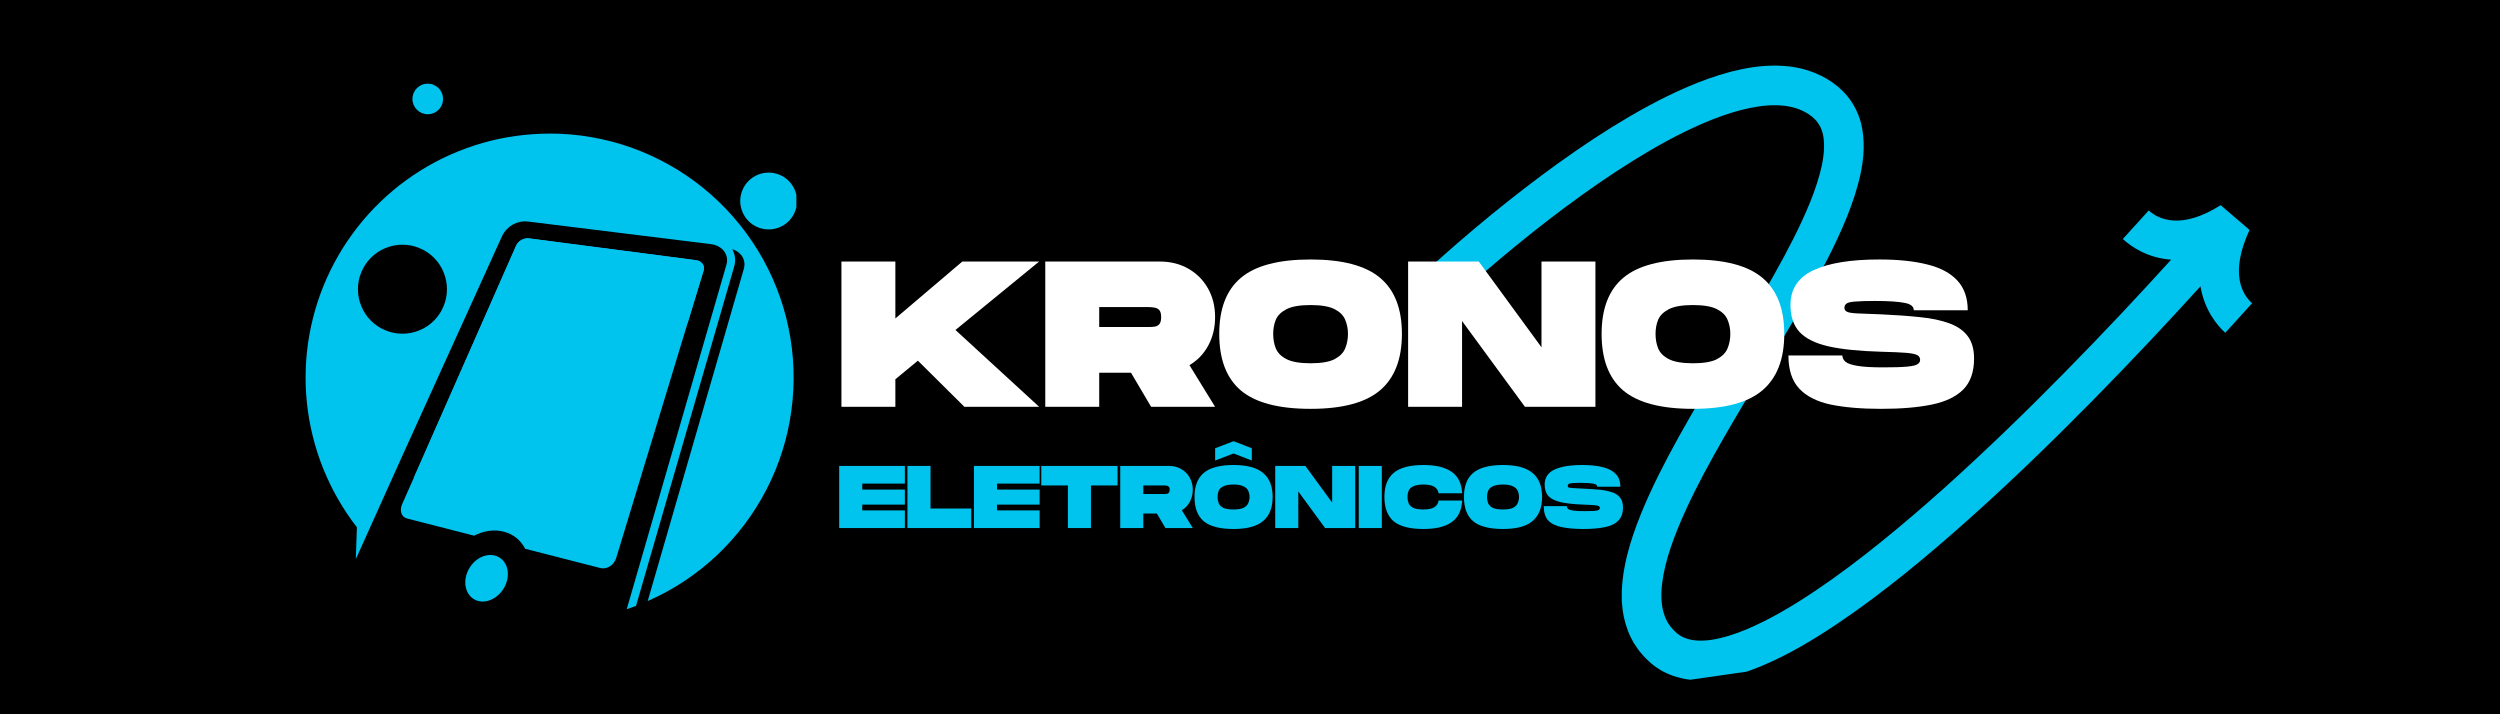 <svg version="1.0" preserveAspectRatio="xMidYMid meet" height="80" viewBox="0 0 210 60" zoomAndPan="magnify" width="280" xmlns:xlink="http://www.w3.org/1999/xlink" xmlns="http://www.w3.org/2000/svg"><defs><g></g><clipPath id="f620f05ff2"><path clip-rule="nonzero" d="M 39 46 L 43 46 L 43 51 L 39 51 Z M 39 46"></path></clipPath><clipPath id="414771b9d0"><path clip-rule="nonzero" d="M 39.242 48.105 C 38.836 49.152 39.242 50.219 40.145 50.477 C 41.047 50.73 42.129 50.066 42.52 48.996 C 42.906 47.926 42.469 46.902 41.57 46.668 C 40.672 46.434 39.641 47.066 39.242 48.105 Z M 39.242 48.105"></path></clipPath><clipPath id="4c0e718028"><path clip-rule="nonzero" d="M 33 20 L 60 20 L 60 48 L 33 48 Z M 33 20"></path></clipPath><clipPath id="cfcd56220d"><path clip-rule="nonzero" d="M 59.102 22.727 L 57.766 27.117 L 51.762 46.871 C 51.578 47.477 50.977 47.855 50.426 47.715 L 44.113 46.098 C 43.723 45.352 43.121 44.871 42.309 44.66 C 41.492 44.445 40.617 44.59 39.824 44.996 L 34.191 43.555 C 33.723 43.434 33.539 42.898 33.773 42.363 L 34.75 40.156 L 43.363 20.617 C 43.461 20.422 43.605 20.266 43.797 20.16 C 43.988 20.051 44.195 20.004 44.414 20.023 L 58.477 21.859 C 58.945 21.922 59.227 22.309 59.102 22.727 Z M 59.102 22.727"></path></clipPath><clipPath id="3371e737ff"><path clip-rule="nonzero" d="M 25.645 11 L 66.895 11 L 66.895 51.277 L 25.645 51.277 Z M 25.645 11"></path></clipPath><clipPath id="2293fe7a9b"><path clip-rule="nonzero" d="M 46.172 11.223 C 45.215 11.223 44.266 11.289 43.32 11.422 C 42.375 11.551 41.445 11.75 40.527 12.012 C 39.609 12.277 38.715 12.602 37.844 12.988 C 36.969 13.375 36.129 13.82 35.32 14.328 C 34.512 14.832 33.738 15.391 33.008 16.004 C 32.277 16.617 31.59 17.277 30.953 17.984 C 30.312 18.695 29.727 19.445 29.191 20.234 C 28.656 21.023 28.18 21.848 27.758 22.707 C 27.34 23.562 26.98 24.445 26.684 25.352 C 26.387 26.258 26.156 27.184 25.988 28.121 C 25.82 29.062 25.719 30.008 25.684 30.961 C 25.648 31.914 25.68 32.867 25.777 33.816 C 25.875 34.766 26.039 35.703 26.27 36.629 C 26.496 37.559 26.789 38.465 27.145 39.348 C 27.5 40.234 27.914 41.09 28.391 41.918 C 28.863 42.746 29.395 43.539 29.98 44.293 L 29.887 46.973 L 33.672 38.566 L 42.199 19.777 C 42.398 19.387 42.688 19.082 43.07 18.867 C 43.453 18.652 43.863 18.562 44.297 18.602 L 59.723 20.508 C 60.676 20.625 61.262 21.395 61.02 22.238 L 52.645 51.172 C 52.91 51.086 53.168 50.992 53.426 50.895 L 61.66 22.426 C 61.82 21.902 61.766 21.402 61.504 20.926 C 62.266 21.16 62.695 21.848 62.48 22.59 L 54.406 50.488 C 55.477 50.02 56.5 49.461 57.473 48.82 C 58.445 48.176 59.359 47.453 60.211 46.652 C 61.062 45.852 61.836 44.984 62.539 44.055 C 63.242 43.121 63.859 42.137 64.395 41.098 C 64.93 40.059 65.371 38.98 65.723 37.867 C 66.074 36.754 66.324 35.617 66.48 34.461 C 66.637 33.305 66.695 32.141 66.652 30.977 C 66.609 29.809 66.469 28.652 66.23 27.512 C 65.992 26.367 65.656 25.254 65.227 24.168 C 64.797 23.082 64.277 22.039 63.668 21.043 C 63.059 20.047 62.371 19.109 61.602 18.23 C 60.836 17.348 59.996 16.543 59.09 15.805 C 58.184 15.07 57.223 14.414 56.203 13.844 C 55.188 13.273 54.125 12.789 53.027 12.398 C 51.926 12.008 50.801 11.715 49.648 11.516 C 48.5 11.316 47.34 11.219 46.172 11.219 Z M 46.172 11.223"></path></clipPath><clipPath id="6da8ec3a07"><path clip-rule="nonzero" d="M 34 7.027 L 38 7.027 L 38 10 L 34 10 Z M 34 7.027"></path></clipPath><clipPath id="6126bc0c85"><path clip-rule="nonzero" d="M 37.215 8.312 C 37.215 8.484 37.184 8.645 37.117 8.805 C 37.051 8.961 36.961 9.102 36.84 9.223 C 36.719 9.34 36.578 9.434 36.422 9.5 C 36.266 9.562 36.102 9.598 35.93 9.598 C 35.762 9.598 35.598 9.562 35.438 9.5 C 35.281 9.434 35.145 9.34 35.023 9.223 C 34.902 9.102 34.809 8.961 34.742 8.805 C 34.68 8.645 34.645 8.484 34.645 8.312 C 34.645 8.141 34.68 7.977 34.742 7.82 C 34.809 7.664 34.902 7.523 35.023 7.402 C 35.145 7.285 35.281 7.191 35.438 7.125 C 35.598 7.059 35.762 7.027 35.93 7.027 C 36.102 7.027 36.266 7.059 36.422 7.125 C 36.578 7.191 36.719 7.285 36.84 7.402 C 36.961 7.523 37.051 7.664 37.117 7.82 C 37.184 7.977 37.215 8.141 37.215 8.312 Z M 37.215 8.312"></path></clipPath><clipPath id="18b30aeafa"><path clip-rule="nonzero" d="M 62 14 L 66.895 14 L 66.895 20 L 62 20 Z M 62 14"></path></clipPath><clipPath id="9afff903d2"><path clip-rule="nonzero" d="M 66.953 16.887 C 66.953 17.203 66.891 17.508 66.77 17.797 C 66.648 18.09 66.477 18.348 66.254 18.574 C 66.031 18.797 65.77 18.969 65.48 19.09 C 65.188 19.211 64.883 19.27 64.566 19.27 C 64.25 19.27 63.945 19.211 63.652 19.09 C 63.359 18.969 63.102 18.797 62.879 18.574 C 62.656 18.348 62.484 18.09 62.363 17.797 C 62.242 17.508 62.18 17.203 62.18 16.887 C 62.18 16.57 62.242 16.266 62.363 15.973 C 62.484 15.68 62.656 15.422 62.879 15.199 C 63.102 14.973 63.359 14.801 63.652 14.68 C 63.945 14.559 64.25 14.5 64.566 14.5 C 64.883 14.5 65.188 14.559 65.48 14.68 C 65.77 14.801 66.031 14.973 66.254 15.199 C 66.477 15.422 66.648 15.68 66.77 15.973 C 66.891 16.266 66.953 16.57 66.953 16.887 Z M 66.953 16.887"></path></clipPath><clipPath id="197d4d2652"><path clip-rule="nonzero" d="M 34 20 L 60 20 L 60 41 L 34 41 Z M 34 20"></path></clipPath><clipPath id="7f90dff0d7"><path clip-rule="nonzero" d="M 59.102 22.727 L 57.766 27.117 L 34.75 40.156 L 43.363 20.617 C 43.461 20.422 43.605 20.266 43.797 20.16 C 43.988 20.051 44.195 20.004 44.414 20.023 L 58.477 21.859 C 58.945 21.922 59.227 22.309 59.102 22.727 Z M 59.102 22.727"></path></clipPath><clipPath id="1c9b6a3144"><path clip-rule="nonzero" d="M 118 5 L 190 5 L 190 58 L 118 58 Z M 118 5"></path></clipPath><clipPath id="fe635c1f4e"><path clip-rule="nonzero" d="M 116.539 9.98 L 186.328 -0.02 L 193.453 49.723 L 123.668 59.723 Z M 116.539 9.98"></path></clipPath><clipPath id="dfed51b954"><path clip-rule="nonzero" d="M 116.539 9.98 L 186.328 -0.02 L 193.453 49.723 L 123.668 59.723 Z M 116.539 9.98"></path></clipPath></defs><rect fill-opacity="1" height="72" y="-6" fill="#ffffff" width="252" x="-21"></rect><rect fill-opacity="1" height="72" y="-6" fill="#000000" width="252" x="-21"></rect><g clip-path="url(#f620f05ff2)"><g clip-path="url(#414771b9d0)"><path fill-rule="nonzero" fill-opacity="1" d="M 38.836 46.434 L 38.836 50.73 L 42.906 50.73 L 42.906 46.434 Z M 38.836 46.434" fill="#00c3ee"></path></g></g><g clip-path="url(#4c0e718028)"><g clip-path="url(#cfcd56220d)"><path fill-rule="nonzero" fill-opacity="1" d="M 33.539 20.004 L 33.539 47.855 L 59.227 47.855 L 59.227 20.004 Z M 33.539 20.004" fill="#00c3ee"></path></g></g><g clip-path="url(#3371e737ff)"><g clip-path="url(#2293fe7a9b)"><path fill-rule="nonzero" fill-opacity="1" d="M 25.648 11.219 L 25.648 51.172 L 66.695 51.172 L 66.695 11.219 Z M 25.648 11.219" fill="#00c3ee"></path></g></g><path fill-rule="nonzero" fill-opacity="1" d="M 37.543 24.293 C 37.543 24.789 37.449 25.266 37.258 25.723 C 37.07 26.184 36.801 26.586 36.449 26.938 C 36.098 27.289 35.695 27.559 35.234 27.746 C 34.777 27.938 34.301 28.031 33.805 28.031 C 33.309 28.031 32.832 27.938 32.375 27.746 C 31.914 27.559 31.512 27.289 31.16 26.938 C 30.809 26.586 30.539 26.184 30.352 25.723 C 30.16 25.266 30.066 24.789 30.066 24.293 C 30.066 23.797 30.16 23.32 30.352 22.863 C 30.539 22.402 30.809 22 31.16 21.648 C 31.512 21.297 31.914 21.027 32.375 20.84 C 32.832 20.648 33.309 20.555 33.805 20.555 C 34.301 20.555 34.777 20.648 35.234 20.84 C 35.695 21.027 36.098 21.297 36.449 21.648 C 36.801 22 37.07 22.402 37.258 22.863 C 37.449 23.32 37.543 23.797 37.543 24.293 Z M 37.543 24.293" fill="#000000"></path><g clip-path="url(#6da8ec3a07)"><g clip-path="url(#6126bc0c85)"><path fill-rule="nonzero" fill-opacity="1" d="M 34.645 7.027 L 34.645 9.598 L 37.215 9.598 L 37.215 7.027 Z M 34.645 7.027" fill="#00c3ee"></path></g></g><g clip-path="url(#18b30aeafa)"><g clip-path="url(#9afff903d2)"><path fill-rule="nonzero" fill-opacity="1" d="M 62.18 14.5 L 62.18 19.27 L 66.895 19.27 L 66.895 14.5 Z M 62.18 14.5" fill="#00c3ee"></path></g></g><g clip-path="url(#197d4d2652)"><g clip-path="url(#7f90dff0d7)"><path fill-rule="nonzero" fill-opacity="1" d="M 34.75 20.004 L 34.75 40.156 L 59.227 40.156 L 59.227 20.004 Z M 34.75 20.004" fill="#00c3ee"></path></g></g><g clip-path="url(#1c9b6a3144)"><g clip-path="url(#fe635c1f4e)"><g clip-path="url(#dfed51b954)"><path fill-rule="nonzero" fill-opacity="1" d="M 188.125 23.488 C 188.289 24.48 188.766 25.105 189.176 25.473 C 188.426 26.305 187.676 27.133 186.922 27.957 C 186.246 27.34 185.172 26.062 184.84 24.051 C 183.453 25.578 182.055 27.094 180.641 28.594 C 179.027 30.309 177.395 32.004 175.742 33.684 C 174.086 35.363 172.414 37.023 170.711 38.66 C 169.012 40.297 167.281 41.906 165.52 43.484 C 163.758 45.062 161.961 46.609 160.109 48.105 C 158.258 49.598 156.352 51.039 154.352 52.383 C 152.348 53.723 150.266 54.984 147.934 55.961 C 146.766 56.441 145.527 56.855 144.16 57.051 C 143.473 57.145 142.75 57.18 141.996 57.098 C 141.617 57.059 141.234 56.98 140.852 56.871 C 140.469 56.758 140.09 56.605 139.723 56.418 C 139.363 56.223 139.02 55.992 138.703 55.73 C 138.422 55.465 138.133 55.219 137.891 54.91 C 137.629 54.621 137.418 54.289 137.207 53.961 C 137.117 53.789 137.027 53.617 136.938 53.441 C 136.891 53.355 136.855 53.266 136.82 53.176 L 136.719 52.91 C 136.449 52.191 136.297 51.449 136.254 50.738 L 136.23 50.473 L 136.227 50.211 C 136.227 50.035 136.223 49.859 136.227 49.688 C 136.25 49.348 136.258 49 136.305 48.672 C 136.461 47.34 136.789 46.098 137.188 44.914 C 137.59 43.73 138.059 42.598 138.562 41.492 C 139.574 39.289 140.719 37.191 141.898 35.137 C 143.078 33.078 144.297 31.066 145.504 29.059 C 146.711 27.055 147.91 25.059 149.039 23.047 C 150.164 21.035 151.234 19 152.066 16.945 C 152.477 15.918 152.82 14.883 153.039 13.879 L 153.105 13.508 L 153.137 13.32 L 153.16 13.141 C 153.172 13.02 153.191 12.895 153.203 12.777 L 153.219 12.426 C 153.23 11.965 153.195 11.535 153.098 11.16 C 152.996 10.793 152.84 10.488 152.625 10.219 C 152.57 10.152 152.523 10.078 152.449 10.023 L 152.352 9.93 C 152.32 9.898 152.293 9.863 152.25 9.832 C 152.164 9.773 152.086 9.707 152.004 9.645 L 151.742 9.48 C 151.387 9.27 150.992 9.113 150.57 9.008 C 150.145 8.895 149.676 8.852 149.199 8.84 C 148.238 8.82 147.207 8.996 146.18 9.258 C 145.148 9.535 144.117 9.91 143.094 10.344 C 141.055 11.219 139.062 12.324 137.125 13.531 C 135.188 14.738 133.297 16.051 131.449 17.43 C 129.598 18.809 127.789 20.25 126.02 21.738 C 125.133 22.484 124.254 23.242 123.391 24.008 C 122.957 24.391 122.527 24.777 122.102 25.164 C 121.676 25.551 121.246 25.949 120.844 26.332 L 118.539 23.93 C 118.984 23.504 119.414 23.109 119.855 22.707 C 120.297 22.305 120.738 21.91 121.184 21.516 C 122.07 20.727 122.969 19.953 123.875 19.191 C 125.691 17.664 127.551 16.184 129.457 14.762 C 131.367 13.34 133.324 11.973 135.363 10.703 C 137.406 9.438 139.52 8.254 141.789 7.281 C 142.922 6.797 144.098 6.371 145.332 6.039 C 146.57 5.723 147.867 5.488 149.254 5.512 C 149.945 5.527 150.652 5.594 151.367 5.773 C 152.078 5.953 152.785 6.23 153.438 6.613 C 153.598 6.715 153.762 6.812 153.918 6.922 L 154.367 7.266 C 154.445 7.32 154.52 7.395 154.59 7.465 L 154.812 7.676 C 154.961 7.809 155.09 7.973 155.223 8.133 C 155.742 8.777 156.109 9.543 156.316 10.305 C 156.512 11.07 156.562 11.816 156.547 12.523 L 156.52 13.051 C 156.504 13.223 156.48 13.391 156.461 13.562 L 156.43 13.816 L 156.387 14.062 L 156.297 14.555 C 156.02 15.844 155.613 17.035 155.156 18.184 C 154.23 20.477 153.102 22.594 151.945 24.672 C 150.781 26.746 149.566 28.77 148.355 30.777 C 147.145 32.785 145.938 34.781 144.785 36.793 C 143.633 38.801 142.531 40.824 141.59 42.879 C 141.121 43.906 140.695 44.941 140.344 45.977 C 139.992 47.012 139.73 48.051 139.613 49.047 C 139.574 49.301 139.574 49.539 139.555 49.785 C 139.551 49.906 139.555 50.02 139.555 50.141 L 139.559 50.316 L 139.574 50.484 C 139.598 50.945 139.695 51.363 139.836 51.742 L 139.887 51.883 C 139.906 51.93 139.922 51.977 139.949 52.02 C 139.996 52.105 140.039 52.191 140.082 52.281 C 140.195 52.441 140.289 52.609 140.426 52.754 C 140.543 52.91 140.711 53.039 140.848 53.184 C 140.984 53.293 141.129 53.391 141.281 53.477 C 141.438 53.555 141.605 53.621 141.785 53.676 C 141.965 53.727 142.156 53.766 142.363 53.789 C 142.773 53.836 143.23 53.816 143.703 53.754 C 144.656 53.617 145.664 53.297 146.66 52.887 C 148.656 52.051 150.609 50.887 152.496 49.621 C 154.387 48.352 156.223 46.961 158.02 45.512 C 159.812 44.062 161.57 42.555 163.301 41.008 C 165.027 39.457 166.727 37.871 168.402 36.262 C 170.082 34.648 171.734 33.008 173.367 31.348 C 175.004 29.688 176.621 28.008 178.219 26.312 C 179.617 24.824 181.004 23.324 182.375 21.812 C 180.352 21.668 178.992 20.695 178.316 20.078 C 179.047 19.281 179.773 18.48 180.492 17.68 C 180.898 18.047 181.57 18.461 182.562 18.523 C 183.551 18.586 184.875 18.289 186.535 17.234 L 188.961 19.312 C 188.113 21.156 187.965 22.496 188.125 23.488 Z M 188.125 23.488" fill="#00c3ee"></path></g></g></g><g fill-opacity="1" fill="#ffffff"><g transform="translate(70.336, 34.171)"><g><path d="M 0.344 0 L 0.344 -12.203 L 4.875 -12.203 L 4.875 -7.422 L 10.5 -12.203 L 16.953 -12.203 L 9.922 -6.453 L 16.953 0 L 10.672 0 L 6.766 -3.875 L 4.875 -2.312 L 4.875 0 Z M 0.344 0"></path></g></g></g><g fill-opacity="1" fill="#ffffff"><g transform="translate(87.459, 34.171)"><g><path d="M 0.344 0 L 0.344 -12.203 L 9.938 -12.203 C 10.863 -12.203 11.676 -12 12.375 -11.594 C 13.07 -11.195 13.617 -10.645 14.016 -9.938 C 14.41 -9.238 14.609 -8.438 14.609 -7.531 C 14.609 -6.645 14.414 -5.848 14.031 -5.141 C 13.656 -4.441 13.129 -3.895 12.453 -3.5 L 14.609 0 L 9.234 0 L 7.547 -2.859 L 4.875 -2.859 L 4.875 0 Z M 4.875 -6.703 L 9.062 -6.703 C 9.219 -6.703 9.375 -6.711 9.531 -6.734 C 9.688 -6.754 9.816 -6.82 9.922 -6.938 C 10.023 -7.051 10.078 -7.25 10.078 -7.531 C 10.078 -7.812 10.023 -8.008 9.922 -8.125 C 9.816 -8.238 9.688 -8.305 9.531 -8.328 C 9.375 -8.359 9.219 -8.375 9.062 -8.375 L 4.875 -8.375 Z M 4.875 -6.703"></path></g></g></g><g fill-opacity="1" fill="#ffffff"><g transform="translate(102.245, 34.171)"><g><path d="M 7.844 0.172 C 5.156 0.172 3.203 -0.344 1.984 -1.375 C 0.773 -2.406 0.172 -3.988 0.172 -6.125 C 0.172 -8.238 0.773 -9.805 1.984 -10.828 C 3.203 -11.859 5.156 -12.375 7.844 -12.375 C 10.52 -12.375 12.469 -11.859 13.688 -10.828 C 14.906 -9.805 15.516 -8.238 15.516 -6.125 C 15.516 -4.008 14.906 -2.43 13.688 -1.391 C 12.469 -0.348 10.52 0.172 7.844 0.172 Z M 7.844 -3.656 C 8.738 -3.656 9.41 -3.77 9.859 -4 C 10.305 -4.238 10.602 -4.539 10.75 -4.906 C 10.906 -5.281 10.984 -5.688 10.984 -6.125 C 10.984 -6.551 10.906 -6.945 10.75 -7.312 C 10.602 -7.676 10.305 -7.973 9.859 -8.203 C 9.41 -8.43 8.738 -8.547 7.844 -8.547 C 6.945 -8.547 6.273 -8.43 5.828 -8.203 C 5.379 -7.973 5.078 -7.676 4.922 -7.312 C 4.773 -6.945 4.703 -6.551 4.703 -6.125 C 4.703 -5.688 4.773 -5.281 4.922 -4.906 C 5.078 -4.531 5.379 -4.227 5.828 -4 C 6.285 -3.77 6.957 -3.656 7.844 -3.656 Z M 7.844 -3.656"></path></g></g></g><g fill-opacity="1" fill="#ffffff"><g transform="translate(117.938, 34.171)"><g><path d="M 0.344 0 L 0.344 -12.203 L 6.281 -12.203 L 11.547 -5 L 11.547 -12.203 L 16.078 -12.203 L 16.078 0 L 10.156 0 L 4.875 -7.203 L 4.875 0 Z M 0.344 0"></path></g></g></g><g fill-opacity="1" fill="#ffffff"><g transform="translate(134.363, 34.171)"><g><path d="M 7.844 0.172 C 5.156 0.172 3.203 -0.344 1.984 -1.375 C 0.773 -2.406 0.172 -3.988 0.172 -6.125 C 0.172 -8.238 0.773 -9.805 1.984 -10.828 C 3.203 -11.859 5.156 -12.375 7.844 -12.375 C 10.52 -12.375 12.469 -11.859 13.688 -10.828 C 14.906 -9.805 15.516 -8.238 15.516 -6.125 C 15.516 -4.008 14.906 -2.43 13.688 -1.391 C 12.469 -0.348 10.52 0.172 7.844 0.172 Z M 7.844 -3.656 C 8.738 -3.656 9.41 -3.77 9.859 -4 C 10.305 -4.238 10.602 -4.539 10.75 -4.906 C 10.906 -5.281 10.984 -5.688 10.984 -6.125 C 10.984 -6.551 10.906 -6.945 10.75 -7.312 C 10.602 -7.676 10.305 -7.973 9.859 -8.203 C 9.41 -8.43 8.738 -8.547 7.844 -8.547 C 6.945 -8.547 6.273 -8.43 5.828 -8.203 C 5.379 -7.973 5.078 -7.676 4.922 -7.312 C 4.773 -6.945 4.703 -6.551 4.703 -6.125 C 4.703 -5.688 4.773 -5.281 4.922 -4.906 C 5.078 -4.531 5.379 -4.227 5.828 -4 C 6.285 -3.77 6.957 -3.656 7.844 -3.656 Z M 7.844 -3.656"></path></g></g></g><g fill-opacity="1" fill="#ffffff"><g transform="translate(150.056, 34.171)"><g><path d="M 7.969 0.172 C 6.301 0.172 4.883 0.051 3.719 -0.188 C 2.562 -0.438 1.68 -0.883 1.078 -1.531 C 0.473 -2.176 0.172 -3.102 0.172 -4.312 L 4.703 -4.312 C 4.703 -4.113 4.789 -3.938 4.969 -3.781 C 5.145 -3.633 5.477 -3.52 5.969 -3.438 C 6.469 -3.352 7.191 -3.312 8.141 -3.312 C 9.035 -3.312 9.703 -3.332 10.141 -3.375 C 10.586 -3.414 10.879 -3.484 11.016 -3.578 C 11.16 -3.672 11.234 -3.789 11.234 -3.938 C 11.234 -4.113 11.16 -4.242 11.016 -4.328 C 10.867 -4.422 10.562 -4.488 10.094 -4.531 C 9.633 -4.57 8.926 -4.602 7.969 -4.625 C 6.133 -4.676 4.656 -4.828 3.531 -5.078 C 2.414 -5.336 1.602 -5.742 1.094 -6.297 C 0.594 -6.848 0.344 -7.598 0.344 -8.547 C 0.344 -9.891 0.984 -10.863 2.266 -11.469 C 3.547 -12.07 5.391 -12.375 7.797 -12.375 C 9.391 -12.375 10.738 -12.234 11.844 -11.953 C 12.945 -11.68 13.785 -11.234 14.359 -10.609 C 14.941 -9.984 15.234 -9.148 15.234 -8.109 L 10.703 -8.109 C 10.703 -8.43 10.438 -8.641 9.906 -8.734 C 9.375 -8.836 8.555 -8.891 7.453 -8.891 C 6.734 -8.891 6.191 -8.875 5.828 -8.844 C 5.461 -8.82 5.211 -8.77 5.078 -8.688 C 4.941 -8.602 4.875 -8.477 4.875 -8.312 C 4.875 -8.164 4.945 -8.055 5.094 -7.984 C 5.238 -7.91 5.531 -7.863 5.969 -7.844 C 6.414 -7.82 7.082 -7.797 7.969 -7.766 C 9.176 -7.711 10.258 -7.633 11.219 -7.531 C 12.176 -7.438 12.992 -7.266 13.672 -7.016 C 14.348 -6.773 14.863 -6.422 15.219 -5.953 C 15.582 -5.484 15.766 -4.848 15.766 -4.047 C 15.766 -2.93 15.461 -2.066 14.859 -1.453 C 14.254 -0.848 13.375 -0.426 12.219 -0.188 C 11.062 0.051 9.645 0.172 7.969 0.172 Z M 7.969 0.172"></path></g></g></g><g fill-opacity="1" fill="#00c3ee"><g transform="translate(70.336, 44.357)"><g><path d="M 0.156 0 L 0.156 -5.219 L 5.672 -5.219 L 5.672 -3.734 L 2.094 -3.734 L 2.094 -3.234 L 5.672 -3.234 L 5.672 -1.969 L 2.094 -1.969 L 2.094 -1.484 L 5.672 -1.484 L 5.672 0 Z M 0.156 0"></path></g></g></g><g fill-opacity="1" fill="#00c3ee"><g transform="translate(76.07, 44.357)"><g><path d="M 0.156 0 L 0.156 -5.219 L 2.094 -5.219 L 2.094 -1.641 L 5.516 -1.641 L 5.516 0 Z M 0.156 0"></path></g></g></g><g fill-opacity="1" fill="#00c3ee"><g transform="translate(81.656, 44.357)"><g><path d="M 0.156 0 L 0.156 -5.219 L 5.672 -5.219 L 5.672 -3.734 L 2.094 -3.734 L 2.094 -3.234 L 5.672 -3.234 L 5.672 -1.969 L 2.094 -1.969 L 2.094 -1.484 L 5.672 -1.484 L 5.672 0 Z M 0.156 0"></path></g></g></g><g fill-opacity="1" fill="#00c3ee"><g transform="translate(87.391, 44.357)"><g><path d="M 2.312 0 L 2.312 -3.578 L 0.078 -3.578 L 0.078 -5.219 L 6.484 -5.219 L 6.484 -3.578 L 4.25 -3.578 L 4.25 0 Z M 2.312 0"></path></g></g></g><g fill-opacity="1" fill="#00c3ee"><g transform="translate(93.944, 44.357)"><g><path d="M 0.156 0 L 0.156 -5.219 L 4.25 -5.219 C 4.645 -5.219 4.988 -5.129 5.281 -4.953 C 5.582 -4.785 5.816 -4.551 5.984 -4.25 C 6.16 -3.945 6.25 -3.602 6.25 -3.219 C 6.25 -2.844 6.164 -2.504 6 -2.203 C 5.832 -1.898 5.609 -1.664 5.328 -1.5 L 6.25 0 L 3.953 0 L 3.234 -1.219 L 2.094 -1.219 L 2.094 0 Z M 2.094 -2.859 L 3.875 -2.859 C 3.938 -2.859 4 -2.863 4.062 -2.875 C 4.133 -2.883 4.191 -2.914 4.234 -2.969 C 4.285 -3.02 4.312 -3.102 4.312 -3.219 C 4.312 -3.344 4.285 -3.426 4.234 -3.469 C 4.191 -3.52 4.133 -3.551 4.062 -3.562 C 4 -3.57 3.938 -3.578 3.875 -3.578 L 2.094 -3.578 Z M 2.094 -2.859"></path></g></g></g><g fill-opacity="1" fill="#00c3ee"><g transform="translate(100.26, 44.357)"><g><path d="M 1.812 -5.672 L 1.812 -6.703 L 3.359 -7.297 L 4.891 -6.703 L 4.891 -5.672 L 3.359 -6.266 Z M 3.359 0.078 C 2.203 0.078 1.363 -0.141 0.844 -0.578 C 0.332 -1.023 0.078 -1.703 0.078 -2.609 C 0.078 -3.516 0.332 -4.188 0.844 -4.625 C 1.363 -5.07 2.203 -5.297 3.359 -5.297 C 4.492 -5.297 5.32 -5.07 5.844 -4.625 C 6.375 -4.188 6.641 -3.516 6.641 -2.609 C 6.641 -1.711 6.375 -1.039 5.844 -0.594 C 5.32 -0.145 4.492 0.078 3.359 0.078 Z M 3.359 -1.562 C 3.734 -1.562 4.016 -1.609 4.203 -1.703 C 4.398 -1.805 4.531 -1.938 4.594 -2.094 C 4.664 -2.258 4.703 -2.43 4.703 -2.609 C 4.703 -2.797 4.664 -2.969 4.594 -3.125 C 4.531 -3.281 4.398 -3.406 4.203 -3.5 C 4.016 -3.602 3.734 -3.656 3.359 -3.656 C 2.973 -3.656 2.68 -3.602 2.484 -3.5 C 2.297 -3.406 2.172 -3.281 2.109 -3.125 C 2.047 -2.969 2.016 -2.797 2.016 -2.609 C 2.016 -2.43 2.047 -2.258 2.109 -2.094 C 2.172 -1.938 2.297 -1.805 2.484 -1.703 C 2.68 -1.609 2.973 -1.562 3.359 -1.562 Z M 3.359 -1.562"></path></g></g></g><g fill-opacity="1" fill="#00c3ee"><g transform="translate(106.963, 44.357)"><g><path d="M 0.156 0 L 0.156 -5.219 L 2.688 -5.219 L 4.938 -2.141 L 4.938 -5.219 L 6.875 -5.219 L 6.875 0 L 4.344 0 L 2.094 -3.078 L 2.094 0 Z M 0.156 0"></path></g></g></g><g fill-opacity="1" fill="#00c3ee"><g transform="translate(113.978, 44.357)"><g><path d="M 0.156 0 L 0.156 -5.219 L 2.094 -5.219 L 2.094 0 Z M 0.156 0"></path></g></g></g><g fill-opacity="1" fill="#00c3ee"><g transform="translate(116.212, 44.357)"><g><path d="M 3.359 0.078 C 2.203 0.078 1.363 -0.141 0.844 -0.578 C 0.332 -1.023 0.078 -1.703 0.078 -2.609 C 0.078 -3.516 0.332 -4.188 0.844 -4.625 C 1.363 -5.07 2.203 -5.297 3.359 -5.297 C 4.398 -5.297 5.191 -5.102 5.734 -4.719 C 6.273 -4.344 6.566 -3.742 6.609 -2.922 L 4.625 -2.922 C 4.594 -3.16 4.473 -3.344 4.266 -3.469 C 4.066 -3.594 3.766 -3.656 3.359 -3.656 C 2.973 -3.656 2.68 -3.602 2.484 -3.5 C 2.297 -3.406 2.172 -3.281 2.109 -3.125 C 2.047 -2.969 2.016 -2.797 2.016 -2.609 C 2.016 -2.43 2.047 -2.258 2.109 -2.094 C 2.172 -1.938 2.297 -1.805 2.484 -1.703 C 2.68 -1.609 2.973 -1.562 3.359 -1.562 C 3.766 -1.562 4.066 -1.625 4.266 -1.75 C 4.473 -1.875 4.594 -2.062 4.625 -2.312 L 6.609 -2.312 C 6.566 -1.488 6.273 -0.883 5.734 -0.5 C 5.191 -0.113 4.398 0.078 3.359 0.078 Z M 3.359 0.078"></path></g></g></g><g fill-opacity="1" fill="#00c3ee"><g transform="translate(122.893, 44.357)"><g><path d="M 3.359 0.078 C 2.203 0.078 1.363 -0.141 0.844 -0.578 C 0.332 -1.023 0.078 -1.703 0.078 -2.609 C 0.078 -3.516 0.332 -4.188 0.844 -4.625 C 1.363 -5.07 2.203 -5.297 3.359 -5.297 C 4.492 -5.297 5.32 -5.07 5.844 -4.625 C 6.375 -4.188 6.641 -3.516 6.641 -2.609 C 6.641 -1.711 6.375 -1.039 5.844 -0.594 C 5.32 -0.145 4.492 0.078 3.359 0.078 Z M 3.359 -1.562 C 3.734 -1.562 4.016 -1.609 4.203 -1.703 C 4.398 -1.805 4.531 -1.938 4.594 -2.094 C 4.664 -2.258 4.703 -2.43 4.703 -2.609 C 4.703 -2.797 4.664 -2.969 4.594 -3.125 C 4.531 -3.281 4.398 -3.406 4.203 -3.5 C 4.016 -3.602 3.734 -3.656 3.359 -3.656 C 2.973 -3.656 2.68 -3.602 2.484 -3.5 C 2.297 -3.406 2.172 -3.281 2.109 -3.125 C 2.047 -2.969 2.016 -2.797 2.016 -2.609 C 2.016 -2.43 2.047 -2.258 2.109 -2.094 C 2.172 -1.938 2.297 -1.805 2.484 -1.703 C 2.68 -1.609 2.973 -1.562 3.359 -1.562 Z M 3.359 -1.562"></path></g></g></g><g fill-opacity="1" fill="#00c3ee"><g transform="translate(129.595, 44.357)"><g><path d="M 3.406 0.078 C 2.695 0.078 2.094 0.023 1.594 -0.078 C 1.094 -0.18 0.711 -0.367 0.453 -0.641 C 0.203 -0.922 0.078 -1.32 0.078 -1.844 L 2.016 -1.844 C 2.016 -1.758 2.051 -1.68 2.125 -1.609 C 2.195 -1.547 2.336 -1.5 2.547 -1.469 C 2.766 -1.438 3.078 -1.422 3.484 -1.422 C 3.859 -1.422 4.141 -1.426 4.328 -1.438 C 4.523 -1.457 4.648 -1.488 4.703 -1.531 C 4.766 -1.57 4.797 -1.625 4.797 -1.688 C 4.797 -1.758 4.766 -1.812 4.703 -1.844 C 4.641 -1.883 4.508 -1.91 4.312 -1.922 C 4.113 -1.941 3.812 -1.957 3.406 -1.969 C 2.625 -2 1.992 -2.066 1.516 -2.172 C 1.035 -2.285 0.688 -2.457 0.469 -2.688 C 0.258 -2.926 0.156 -3.25 0.156 -3.656 C 0.156 -4.227 0.426 -4.645 0.969 -4.906 C 1.508 -5.164 2.297 -5.297 3.328 -5.297 C 4.016 -5.297 4.594 -5.234 5.062 -5.109 C 5.531 -4.992 5.891 -4.801 6.141 -4.531 C 6.391 -4.27 6.516 -3.914 6.516 -3.469 L 4.578 -3.469 C 4.578 -3.602 4.461 -3.691 4.234 -3.734 C 4.004 -3.773 3.656 -3.797 3.188 -3.797 C 2.883 -3.797 2.656 -3.789 2.5 -3.781 C 2.344 -3.77 2.234 -3.742 2.172 -3.703 C 2.117 -3.672 2.094 -3.625 2.094 -3.562 C 2.094 -3.488 2.117 -3.438 2.172 -3.406 C 2.234 -3.383 2.359 -3.367 2.547 -3.359 C 2.742 -3.348 3.031 -3.332 3.406 -3.312 C 3.926 -3.289 4.391 -3.258 4.797 -3.219 C 5.203 -3.176 5.551 -3.102 5.844 -3 C 6.133 -2.895 6.352 -2.742 6.5 -2.547 C 6.656 -2.348 6.734 -2.078 6.734 -1.734 C 6.734 -1.254 6.602 -0.883 6.344 -0.625 C 6.094 -0.363 5.719 -0.18 5.219 -0.078 C 4.727 0.023 4.125 0.078 3.406 0.078 Z M 3.406 0.078"></path></g></g></g></svg>